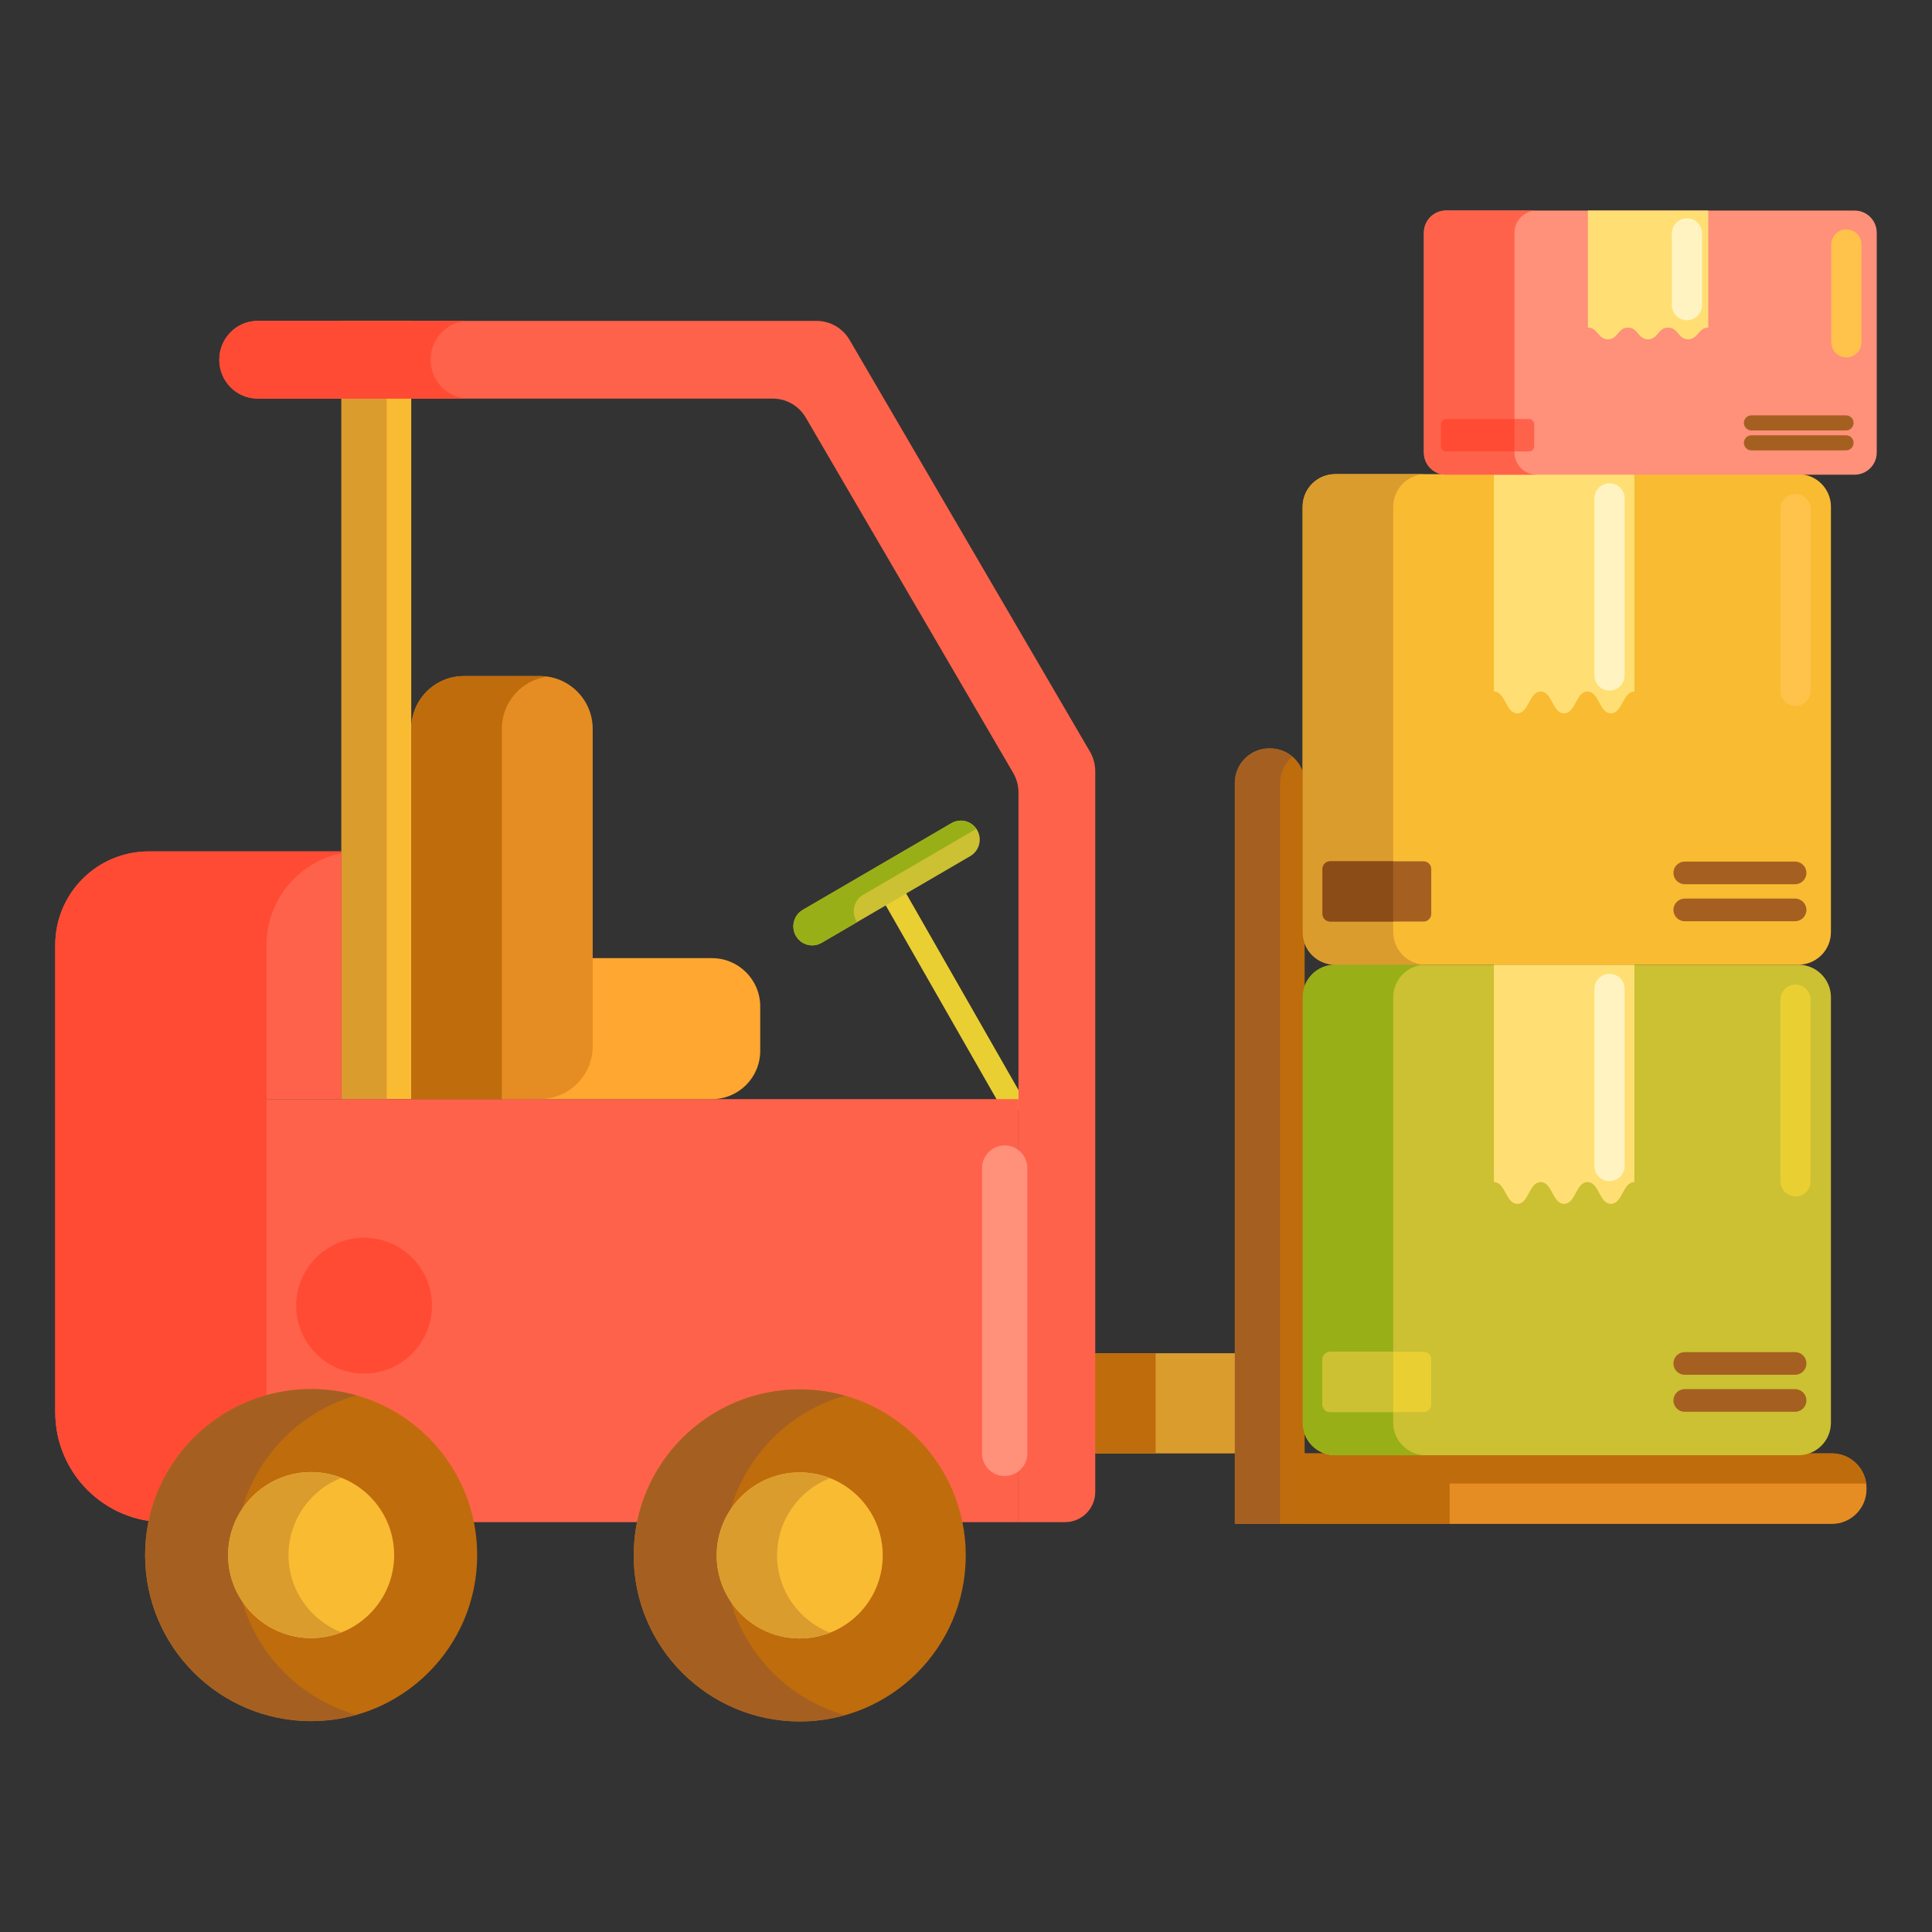 <?xml version="1.0" encoding="utf-8"?>
<!-- Generator: Adobe Illustrator 22.1.0, SVG Export Plug-In . SVG Version: 6.00 Build 0)  -->
<svg xmlns="http://www.w3.org/2000/svg" xmlns:xlink="http://www.w3.org/1999/xlink" version="1.1" id="Layer_1" x="0px" y="0px" viewBox="0 0 256 256" style="enable-background:new 0 0 256 256;" xml:space="preserve" width="512" height="512">
<rect x="0" y="0" width="256" height="256" fill="#333333" stroke="none"/>
<style type="text/css">
	.st0{fill:#DB9C2E;}
	.st1{fill:#BF6C0D;}
	.st2{fill:#FFD551;}
	.st3{fill:#F9BB32;}
	.st4{fill:#FFF4C1;}
	.st5{fill:#FCF9DE;}
	.st6{fill:#FFDF74;}
	.st7{fill:#FCE575;}
	.st8{fill:#FFC34C;}
	.st9{fill:#E58D23;}
	.st10{fill:#A56021;}
	.st11{fill:#8C4C17;}
	.st12{fill:#FFB74B;}
	.st13{fill:#FF9079;}
	.st14{fill:#FF624B;}
	.st15{fill:#FF4B34;}
	.st16{fill:#CCC033;}
	.st17{fill:#99AF17;}
	.st18{fill:#EACF32;}
	.st19{fill:#FFA730;}
	.st20{fill:#FFEACF;}
	.st21{fill:#FFD59A;}
</style>
<g>
	<g>
		<g>
			<path class="st9" d="M164.086,201.926v-9.342h78.642c2.538,0,4.595,2.057,4.595,4.595v0.152c0,2.538-2.057,4.595-4.595,4.595     H164.086z"/>
		</g>
	</g>
	<g>
		<g>
			<path class="st1" d="M192.086,196.584h55.177c-0.295-2.254-2.201-4-4.535-4h-78.642v9.342h28V196.584z"/>
		</g>
	</g>
	<g>
		<g>
			<rect x="45.242" y="42.521" class="st3" width="9.249" height="103.122"/>
		</g>
	</g>
	<g>
		<g>
			<rect x="45.242" y="42.521" class="st0" width="6" height="103.122"/>
		</g>
	</g>
	<g>
		<g>
			<polygon class="st18" points="136.074,146.39 133.371,147.967 114.952,115.743 117.655,114.166    "/>
		</g>
	</g>
	<g>
		<g>
			<path class="st14" d="M134.953,201.692H21.881c-8.041,0-14.559-6.518-14.559-14.559v-41.491h127.63V201.692z"/>
		</g>
	</g>
	<g>
		<g>
			<path class="st14" d="M45.242,145.642H7.323V125.21c0-6.845,5.549-12.394,12.394-12.394h25.526V145.642z"/>
		</g>
	</g>
	<g>
		<g>
			<path class="st19" d="M66.513,145.642v-18.683h27.823c3.533,0,6.397,2.864,6.397,6.397v5.89c0,3.533-2.864,6.397-6.397,6.397     H66.513z"/>
		</g>
	</g>
	<g>
		<g>
			<path class="st14" d="M144.419,99.588L112.581,45.05c-0.915-1.568-2.58-2.529-4.38-2.529h-62.96H34.143     c-2.809,0-5.086,2.305-5.086,5.147s2.277,5.147,5.086,5.147h11.099h10.173h46.98c1.799,0,3.464,0.962,4.38,2.529l27.471,47.058     c0.463,0.793,0.707,1.696,0.707,2.615v30.225v5.338v4.891v56.22h6.173c2.209,0,4-1.794,4-4.008v-52.148v-4.957v-38.378     C145.126,101.283,144.882,100.381,144.419,99.588z"/>
		</g>
	</g>
	<g>
		<g>
			<rect x="145.126" y="179.31" class="st0" width="18.96" height="13.274"/>
		</g>
	</g>
	<g>
		<g>
			<path class="st16" d="M238.293,192.829h-61.37c-2.383,0-4.315-1.932-4.315-4.315v-56.37c0-2.383,1.932-4.315,4.315-4.315h61.37     c2.383,0,4.315,1.932,4.315,4.315v56.37C242.608,190.897,240.677,192.829,238.293,192.829z"/>
		</g>
	</g>
	<g>
		<g>
			<path class="st18" d="M237.914,158.534c-1.104,0-2-0.896-2-2V132.46c0-1.104,0.896-2,2-2s2,0.896,2,2v24.074     C239.914,157.639,239.019,158.534,237.914,158.534z"/>
		</g>
	</g>
	<g>
		<g>
			<path class="st6" d="M216.564,156.635v-28.806h-18.61v28.806c1.548,0,1.548,2.881,3.096,2.881c1.55,0,1.55-2.881,3.1-2.881     c1.55,0,1.55,2.881,3.1,2.881c1.551,0,1.551-2.881,3.101-2.881c1.553,0,1.553,2.881,3.106,2.881S215.011,156.635,216.564,156.635     z"/>
		</g>
	</g>
	<g>
		<g>
			<path class="st4" d="M213.27,156.501c-1.104,0-2-0.896-2-2v-23.462c0-1.104,0.896-2,2-2s2,0.896,2,2v23.462     C215.27,155.606,214.375,156.501,213.27,156.501z"/>
		</g>
	</g>
	<g>
		<g>
			<path class="st10" d="M237.86,182.164h-14.623c-0.829,0-1.5-0.672-1.5-1.5s0.671-1.5,1.5-1.5h14.623c0.829,0,1.5,0.672,1.5,1.5     S238.689,182.164,237.86,182.164z"/>
		</g>
	</g>
	<g>
		<g>
			<path class="st10" d="M237.86,187.067h-14.623c-0.829,0-1.5-0.672-1.5-1.5s0.671-1.5,1.5-1.5h14.623c0.829,0,1.5,0.672,1.5,1.5     S238.689,187.067,237.86,187.067z"/>
		</g>
	</g>
	<g>
		<g>
			<path class="st3" d="M238.293,127.829h-61.37c-2.383,0-4.315-1.932-4.315-4.315v-56.37c0-2.383,1.932-4.315,4.315-4.315h61.37     c2.383,0,4.315,1.932,4.315,4.315v56.37C242.608,125.897,240.677,127.829,238.293,127.829z"/>
		</g>
	</g>
	<g>
		<g>
			<path class="st8" d="M237.914,93.534c-1.104,0-2-0.896-2-2V67.46c0-1.104,0.896-2,2-2s2,0.896,2,2v24.074     C239.914,92.639,239.019,93.534,237.914,93.534z"/>
		</g>
	</g>
	<g>
		<g>
			<path class="st6" d="M216.564,91.635V62.829h-18.61v28.806c1.548,0,1.548,2.881,3.096,2.881c1.55,0,1.55-2.881,3.1-2.881     c1.55,0,1.55,2.881,3.1,2.881c1.551,0,1.551-2.881,3.101-2.881c1.553,0,1.553,2.881,3.106,2.881S215.011,91.635,216.564,91.635z"/>
		</g>
	</g>
	<g>
		<g>
			<path class="st4" d="M213.27,91.501c-1.104,0-2-0.896-2-2V66.039c0-1.104,0.896-2,2-2s2,0.896,2,2v23.462     C215.27,90.606,214.375,91.501,213.27,91.501z"/>
		</g>
	</g>
	<g>
		<g>
			<path class="st10" d="M237.86,117.164h-14.623c-0.829,0-1.5-0.672-1.5-1.5s0.671-1.5,1.5-1.5h14.623c0.829,0,1.5,0.672,1.5,1.5     S238.689,117.164,237.86,117.164z"/>
		</g>
	</g>
	<g>
		<g>
			<path class="st10" d="M237.86,122.067h-14.623c-0.829,0-1.5-0.672-1.5-1.5s0.671-1.5,1.5-1.5h14.623c0.829,0,1.5,0.672,1.5,1.5     S238.689,122.067,237.86,122.067z"/>
		</g>
	</g>
	<g>
		<g>
			<path class="st13" d="M245.746,62.899h-54.137c-1.619,0-2.931-1.312-2.931-2.931V30.831c0-1.619,1.312-2.931,2.931-2.931h54.137     c1.619,0,2.931,1.312,2.931,2.931v29.137C248.677,61.587,247.365,62.899,245.746,62.899z"/>
		</g>
	</g>
	<g>
		<g>
			<path class="st8" d="M244.654,47.356c-1.104,0-2-0.896-2-2V32.393c0-1.104,0.896-2,2-2s2,0.896,2,2v12.963     C246.654,46.461,245.758,47.356,244.654,47.356z"/>
		</g>
	</g>
	<g>
		<g>
			<path class="st6" d="M226.354,43.41V27.899h-15.951V43.41c1.327,0,1.327,1.551,2.654,1.551c1.329,0,1.329-1.551,2.657-1.551     c1.329,0,1.329,1.551,2.657,1.551c1.329,0,1.329-1.551,2.658-1.551c1.331,0,1.331,1.551,2.662,1.551S225.023,43.41,226.354,43.41     z"/>
		</g>
	</g>
	<g>
		<g>
			<path class="st4" d="M223.53,42.432c-1.104,0-2-0.896-2-2v-9.5c0-1.104,0.896-2,2-2s2,0.896,2,2v9.5     C225.53,41.536,224.635,42.432,223.53,42.432z"/>
		</g>
	</g>
	<g>
		<g>
			<path class="st10" d="M244.608,57.037h-12.534c-0.552,0-1-0.448-1-1s0.448-1,1-1h12.534c0.552,0,1,0.448,1,1     S245.16,57.037,244.608,57.037z"/>
		</g>
	</g>
	<g>
		<g>
			<path class="st10" d="M244.608,59.677h-12.534c-0.552,0-1-0.448-1-1s0.448-1,1-1h12.534c0.552,0,1,0.448,1,1     S245.16,59.677,244.608,59.677z"/>
		</g>
	</g>
	<g>
		<g>
			<path class="st9" d="M71.536,145.629H54.49v-49.05c0-3.866,3.134-7,7-7h10.046c3.866,0,7,3.134,7,7v42.05     C78.536,142.495,75.402,145.629,71.536,145.629z"/>
		</g>
	</g>
	<g>
		<g>
			<path class="st16" d="M128.574,113.436l-19.708,11.493c-1.193,0.696-2.719,0.283-3.408-0.922v0     c-0.689-1.205-0.28-2.746,0.913-3.442l19.708-11.493c1.193-0.696,2.719-0.283,3.408,0.922v0     C130.176,111.199,129.767,112.74,128.574,113.436z"/>
		</g>
	</g>
	<g>
		<g>
			<path class="st15" d="M45.242,113.064v-0.248H19.716c-6.845,0-12.394,5.549-12.394,12.394v20.433h28V125.21     C35.323,119.212,39.583,114.211,45.242,113.064z"/>
		</g>
	</g>
	<g>
		<g>
			<path class="st15" d="M35.323,187.133v-41.491h-28v41.491c0,8.041,6.518,14.559,14.559,14.559h28     C41.841,201.692,35.323,195.174,35.323,187.133z"/>
		</g>
	</g>
	<g>
		<g>
			<circle class="st1" cx="41.228" cy="206.058" r="22"/>
		</g>
	</g>
	<g>
		<g>
			<circle class="st1" cx="105.968" cy="206.101" r="22"/>
		</g>
	</g>
	<g>
		<g>
			<g>
				<path class="st15" d="M57.057,47.668c0-2.843,2.277-5.147,5.086-5.147H45.242H34.143c-2.809,0-5.086,2.305-5.086,5.147      c0,2.843,2.277,5.147,5.086,5.147h11.099h10.173h6.728C59.334,52.815,57.057,50.511,57.057,47.668z"/>
			</g>
		</g>
	</g>
	<g>
		<g>
			<path class="st1" d="M72.513,89.655c-0.32-0.045-0.644-0.076-0.977-0.076H61.49c-3.866,0-7,3.134-7,7v49.05h12v-49.05     C66.49,93.045,69.111,90.131,72.513,89.655z"/>
		</g>
	</g>
	<g>
		<g>
			<path class="st10" d="M31.228,206.058c0-10.069,6.767-18.552,16-21.165c-1.908-0.54-3.919-0.835-6-0.835c-12.15,0-22,9.85-22,22     c0,12.15,9.85,22,22,22c2.081,0,4.092-0.295,6-0.835C37.995,224.61,31.228,216.127,31.228,206.058z"/>
		</g>
	</g>
	<g>
		<g>
			<path class="st10" d="M95.968,206.101c0-10.069,6.767-18.552,16-21.165c-1.908-0.54-3.919-0.835-6-0.835c-12.15,0-22,9.85-22,22     s9.85,22,22,22c2.081,0,4.092-0.295,6-0.835C102.735,224.653,95.968,216.17,95.968,206.101z"/>
		</g>
	</g>
	<g>
		<g>
			<circle class="st3" cx="41.228" cy="206.058" r="11"/>
		</g>
	</g>
	<g>
		<g>
			<circle class="st3" cx="105.968" cy="206.101" r="11"/>
		</g>
	</g>
	<g>
		<g>
			<path class="st17" d="M113.459,122.007c-0.689-1.205-0.28-2.746,0.913-3.442l14.992-8.743c-0.733-1.063-2.154-1.409-3.285-0.75     l-19.708,11.493c-1.193,0.696-1.602,2.237-0.913,3.442c0.689,1.205,2.214,1.618,3.408,0.922l4.715-2.75     C113.542,122.121,113.495,122.069,113.459,122.007z"/>
		</g>
	</g>
	<g>
		<g>
			<rect x="145.126" y="179.31" class="st1" width="8" height="13.274"/>
		</g>
	</g>
	<g>
		<g>
			<path class="st1" d="M172.872,201.926h-9.249v-98.195c0-2.52,2.043-4.563,4.563-4.563h0.123c2.52,0,4.563,2.043,4.563,4.563     V201.926z"/>
		</g>
	</g>
	<g>
		<g>
			<path class="st10" d="M171.247,100.267c-0.796-0.676-1.813-1.099-2.938-1.099h-0.123c-2.52,0-4.563,2.043-4.563,4.563v98.195h6     v-98.195C169.623,102.336,170.262,101.104,171.247,100.267z"/>
		</g>
	</g>
	<g>
		<g>
			<circle class="st15" cx="48.242" cy="173.009" r="9"/>
		</g>
	</g>
	<g>
		<g>
			<path class="st13" d="M133.126,195.584c-1.657,0-3-1.343-3-3v-37.809c0-1.657,1.343-3,3-3s3,1.343,3,3v37.809     C136.126,194.241,134.783,195.584,133.126,195.584z"/>
		</g>
	</g>
	<g>
		<g>
			<path class="st0" d="M38.228,206.058c0-4.653,2.909-8.631,7-10.236c-1.241-0.487-2.588-0.764-4-0.764c-6.065,0-11,4.934-11,11     c0,6.066,4.935,11,11,11c1.412,0,2.759-0.277,4-0.764C41.137,214.689,38.228,210.711,38.228,206.058z"/>
		</g>
	</g>
	<g>
		<g>
			<path class="st0" d="M102.968,206.101c0-4.654,2.909-8.632,7-10.236c-1.242-0.487-2.588-0.764-4-0.764c-6.065,0-11,4.934-11,11     s4.935,11,11,11c1.412,0,2.758-0.277,4-0.764C105.877,214.732,102.968,210.754,102.968,206.101z"/>
		</g>
	</g>
	<g>
		<g>
			<path class="st17" d="M184.608,188.514v-56.37c0-2.383,1.932-4.315,4.315-4.315h-12c-2.383,0-4.315,1.932-4.315,4.315v56.37     c0,2.383,1.932,4.315,4.315,4.315h12C186.54,192.829,184.608,190.897,184.608,188.514z"/>
		</g>
	</g>
	<g>
		<g>
			<path class="st0" d="M184.608,123.514v-56.37c0-2.383,1.932-4.315,4.315-4.315h-12c-2.383,0-4.315,1.932-4.315,4.315v56.37     c0,2.383,1.932,4.315,4.315,4.315h12C186.54,127.829,184.608,125.897,184.608,123.514z"/>
		</g>
	</g>
	<g>
		<g>
			<path class="st14" d="M200.677,59.968V30.831c0-1.619,1.312-2.931,2.931-2.931h-12c-1.619,0-2.931,1.313-2.931,2.931v29.137     c0,1.619,1.312,2.931,2.931,2.931h12C201.99,62.899,200.677,61.587,200.677,59.968z"/>
		</g>
	</g>
	<g>
		<g>
			<path class="st18" d="M188.634,187.107h-12.385c-0.56,0-1.013-0.454-1.013-1.013v-5.955c0-0.56,0.454-1.013,1.013-1.013h12.385     c0.56,0,1.013,0.454,1.013,1.013v5.955C189.648,186.653,189.194,187.107,188.634,187.107z"/>
		</g>
	</g>
	<g>
		<g>
			<path class="st10" d="M188.634,122.107h-12.385c-0.56,0-1.013-0.454-1.013-1.013v-5.955c0-0.56,0.454-1.013,1.013-1.013h12.385     c0.56,0,1.013,0.454,1.013,1.013v5.955C189.648,121.653,189.194,122.107,188.634,122.107z"/>
		</g>
	</g>
	<g>
		<g>
			<path class="st14" d="M202.594,59.818h-10.976c-0.38,0-0.689-0.308-0.689-0.689v-2.921c0-0.38,0.308-0.689,0.689-0.689h10.976     c0.38,0,0.689,0.308,0.689,0.689v2.921C203.282,59.51,202.974,59.818,202.594,59.818z"/>
		</g>
	</g>
	<g>
		<g>
			<path class="st16" d="M184.608,179.124h-8.359c-0.56,0-1.013,0.454-1.013,1.014v5.955c0,0.56,0.454,1.013,1.013,1.013h8.359     V179.124z"/>
		</g>
	</g>
	<g>
		<g>
			<path class="st11" d="M184.608,114.124h-8.359c-0.56,0-1.013,0.454-1.013,1.014v5.956c0,0.56,0.454,1.013,1.013,1.013h8.359     V114.124z"/>
		</g>
	</g>
	<g>
		<g>
			<path class="st15" d="M200.677,59.818V55.52h-9.059c-0.38,0-0.688,0.308-0.688,0.688v2.921c0,0.38,0.308,0.689,0.688,0.689     H200.677z"/>
		</g>
	</g>
</g>
</svg>
